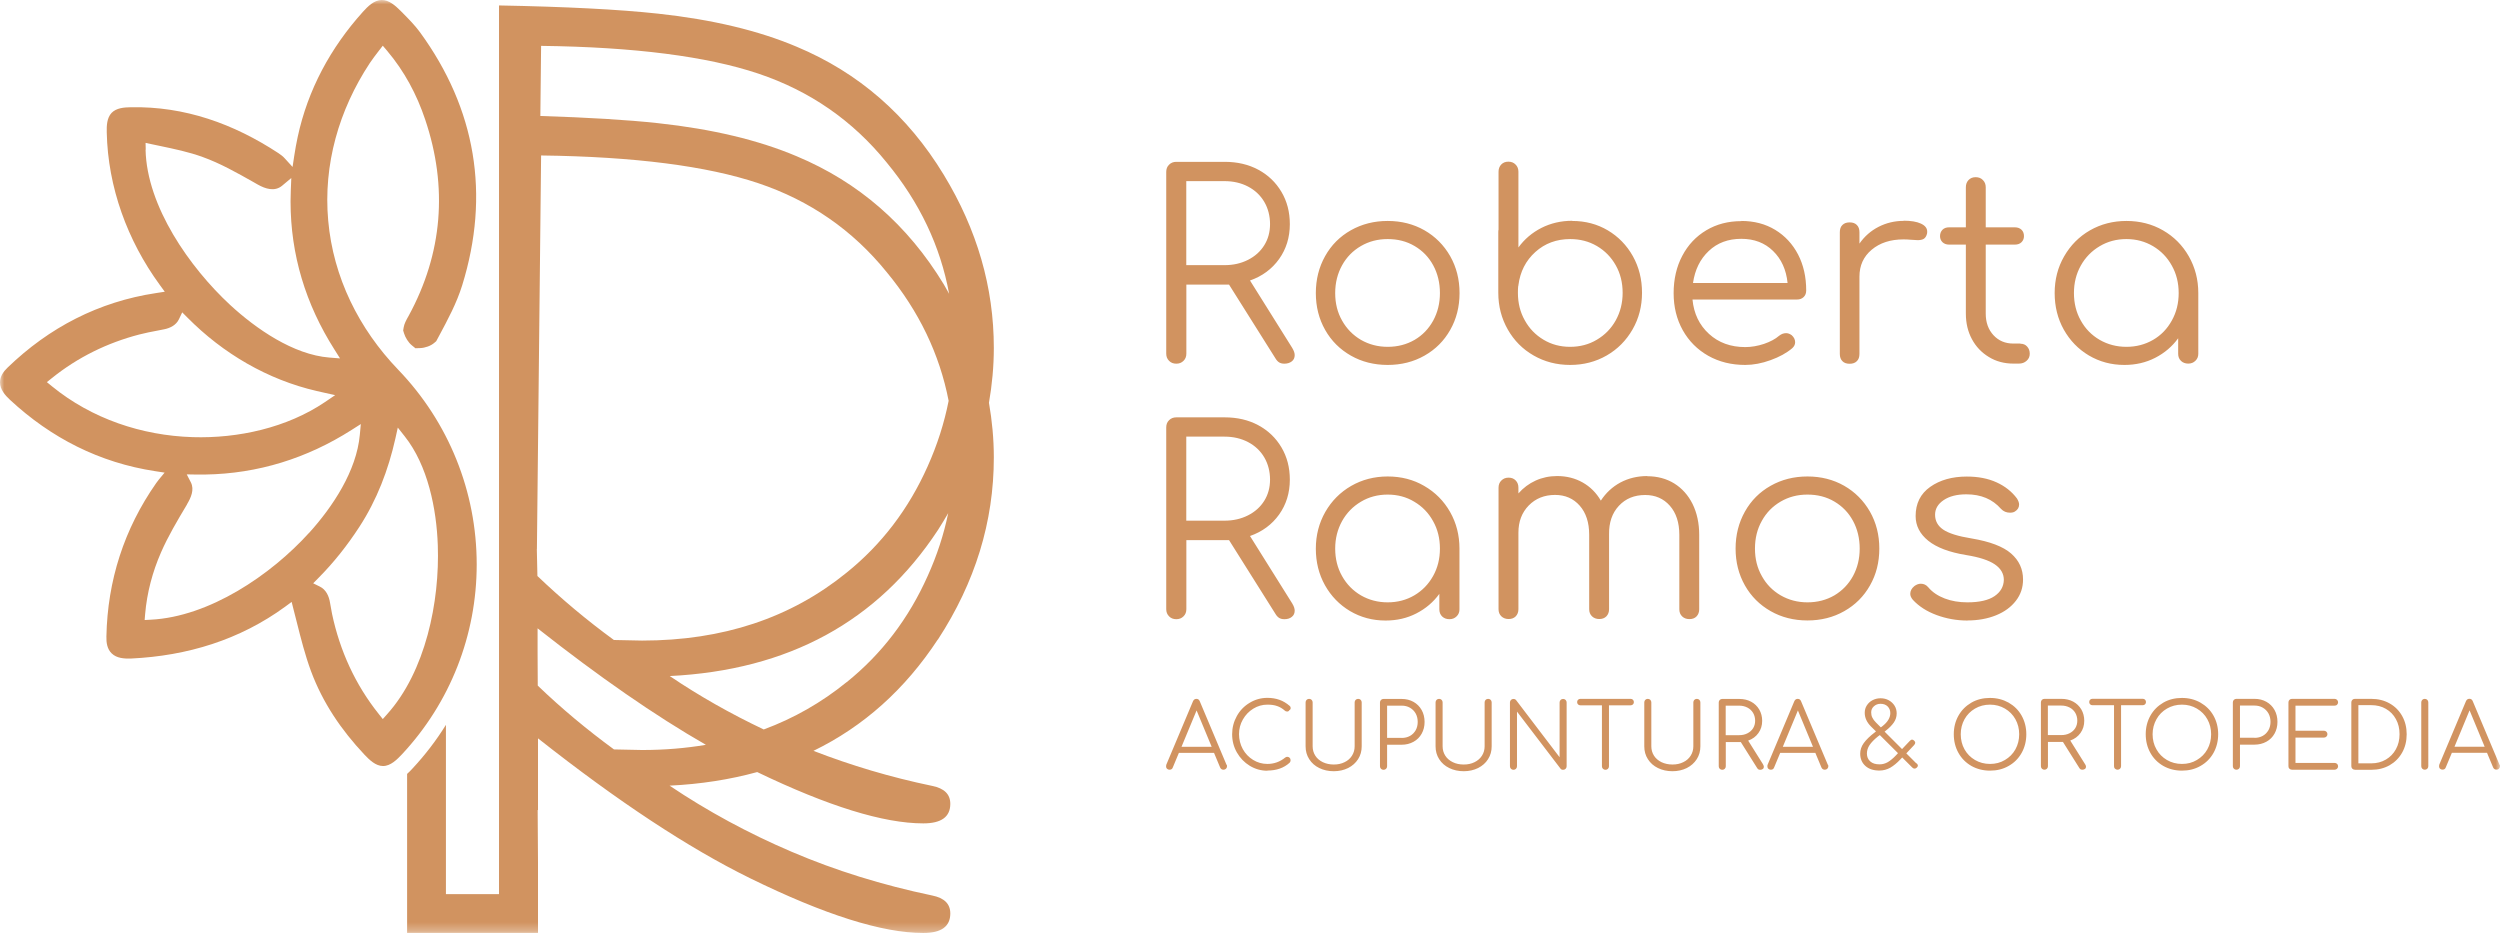 <?xml version="1.0" encoding="UTF-8"?>
<svg xmlns="http://www.w3.org/2000/svg" width="286" height="107" viewBox="0 0 286 107" fill="none">
  <mask id="mask0_66_365" style="mask-type:luminance" maskUnits="userSpaceOnUse" x="0" y="0" width="286" height="107">
    <path d="M286 0H0V106.725H286V0Z" fill="white"></path>
  </mask>
  <g mask="url(#mask0_66_365)">
    <path fill-rule="evenodd" clip-rule="evenodd" d="M45.556 42.296C41.057 37.614 38.122 31.724 37.546 25.23C36.971 18.831 38.774 12.576 42.295 7.233C42.621 6.743 42.976 6.283 43.331 5.822L43.791 5.228L44.28 5.803C46.257 8.144 47.676 10.792 48.645 13.689C51.245 21.402 50.641 28.99 46.746 36.137L46.669 36.271C46.468 36.636 46.247 37.039 46.18 37.451L46.122 37.806L46.228 38.152C46.372 38.622 46.717 39.178 47.091 39.485L47.523 39.84L48.079 39.821C48.616 39.802 49.298 39.571 49.7 39.207L49.902 39.034L50.228 38.43C51.235 36.55 52.243 34.679 52.876 32.636C56.089 22.265 54.439 12.461 48.05 3.693C47.465 2.897 46.784 2.206 46.093 1.506L45.825 1.237C45.249 0.671 44.511 -0.02 43.647 -0.001C42.774 0.019 42.055 0.757 41.508 1.362C37.815 5.468 35.215 10.264 34.054 15.675C33.901 16.394 33.767 17.114 33.661 17.833L33.469 19.099L32.606 18.15C32.385 17.9 32.126 17.699 31.848 17.517C26.726 14.159 21.133 12.144 14.955 12.269C14.207 12.279 13.315 12.346 12.768 12.912C12.221 13.488 12.193 14.399 12.212 15.147C12.346 21.421 14.572 27.503 18.255 32.559L18.85 33.374L17.852 33.528C11.3 34.516 5.621 37.461 0.873 42.047C0.393 42.507 0 43.054 0 43.745C0 44.55 0.585 45.222 1.142 45.74C5.852 50.114 11.396 52.935 17.766 53.904L18.831 54.067L18.14 54.902C18.044 55.016 17.948 55.141 17.862 55.275C14.197 60.513 12.298 66.423 12.173 72.812C12.154 73.503 12.25 74.242 12.778 74.75C13.353 75.316 14.245 75.364 15.013 75.335C21.421 75.028 27.426 73.205 32.635 69.397L33.364 68.859L33.584 69.733C33.709 70.193 33.824 70.663 33.939 71.123C34.419 73.033 34.899 74.942 35.58 76.784C36.923 80.4 39.052 83.527 41.69 86.329C42.247 86.914 42.966 87.633 43.82 87.633C44.693 87.633 45.422 86.885 45.988 86.29C51.504 80.381 54.535 72.649 54.535 64.572C54.535 56.244 51.331 48.301 45.556 42.296ZM16.672 17.123L16.653 16.346L17.411 16.509C17.699 16.576 17.996 16.634 18.284 16.692C19.924 17.037 21.593 17.382 23.176 17.958C25.2 18.687 27.1 19.761 28.97 20.817L29.508 21.124C30.352 21.594 31.416 21.958 32.27 21.248L33.325 20.366L33.268 21.747C33.249 22.179 33.239 22.611 33.239 23.042C33.239 29.153 34.975 34.813 38.247 39.965L38.899 41.001L37.681 40.905C33.556 40.579 29.287 37.614 26.323 34.88C21.709 30.602 16.797 23.618 16.653 17.123H16.672ZM5.948 44.195L5.362 43.716L5.948 43.246C8.893 40.876 12.279 39.217 15.934 38.267C16.634 38.084 17.334 37.95 18.044 37.816C18.284 37.768 18.533 37.72 18.773 37.672C19.464 37.538 20.154 37.192 20.471 36.521L20.845 35.734L21.459 36.348C25.507 40.435 30.611 43.438 36.242 44.733C36.481 44.79 36.721 44.838 36.961 44.896L38.343 45.203L37.172 45.999C32.827 48.935 27.234 50.172 22.035 50.009C16.212 49.827 10.485 47.898 5.948 44.195ZM35.359 60.955C30.985 65.79 23.934 70.557 17.248 70.893L16.548 70.932L16.605 70.231C16.816 67.804 17.44 65.435 18.418 63.2C19.234 61.329 20.289 59.564 21.334 57.808L21.392 57.712V57.693C21.833 56.954 22.265 56.024 21.833 55.179L21.363 54.268L22.38 54.287C22.745 54.287 23.109 54.287 23.474 54.287C29.517 54.191 35.139 52.426 40.223 49.184L41.278 48.512L41.163 49.75C40.789 53.865 38.074 57.962 35.369 60.955H35.359ZM44.271 81.724L43.791 82.261L43.34 81.695C40.645 78.328 38.88 74.443 37.987 70.231C37.901 69.809 37.824 69.387 37.757 68.965C37.642 68.217 37.306 67.449 36.587 67.104L35.829 66.73L36.424 66.125C38.189 64.351 39.743 62.375 41.105 60.283C43.12 57.184 44.424 53.77 45.23 50.172L45.508 48.915L46.304 49.923C48.942 53.251 49.94 58.211 50.084 62.375C50.314 68.821 48.693 76.822 44.261 81.734L44.271 81.724Z" fill="#D19360"></path>
    <path fill-rule="evenodd" clip-rule="evenodd" d="M107.295 73.167C111.555 66.634 113.694 59.698 113.694 52.331C113.694 50.21 113.493 48.129 113.137 46.076C113.493 44.023 113.694 41.931 113.694 39.802C113.694 32.875 111.785 26.266 107.958 19.982C103.832 13.19 98.221 8.307 91.132 5.343C86.786 3.501 81.491 2.235 75.294 1.563C70.795 1.074 64.723 0.767 57.087 0.623V102.292H51.014V82.923C49.921 84.689 48.636 86.367 47.168 87.941C46.986 88.142 46.784 88.344 46.573 88.535V106.724H61.547V98.666L61.509 92.67H61.547V84.468C70.651 91.653 78.738 96.996 85.808 100.469C94.297 104.633 100.907 106.734 105.626 106.734C107.679 106.734 108.715 105.995 108.715 104.499C108.715 103.395 108.024 102.724 106.643 102.445C100.916 101.246 95.573 99.587 90.575 97.448C85.606 95.328 80.935 92.794 76.599 89.878C80.177 89.706 83.515 89.178 86.623 88.324C94.719 92.219 101.06 94.195 105.626 94.195C107.679 94.195 108.715 93.457 108.715 91.96C108.715 90.857 108.024 90.186 106.643 89.907C101.847 88.909 97.338 87.557 93.06 85.897C98.796 83.106 103.535 78.865 107.286 73.157L107.295 73.167ZM61.423 62.806L61.902 17.785C72.579 17.92 80.867 18.985 86.757 20.961C92.647 22.937 97.549 26.323 101.444 31.139C105.137 35.609 107.488 40.521 108.524 45.855C108.024 48.388 107.228 50.892 106.116 53.367C103.948 58.221 100.868 62.279 96.839 65.521C90.46 70.702 82.68 73.282 73.452 73.282L70.229 73.215C67.14 70.96 64.224 68.514 61.48 65.895L61.413 62.825L61.423 62.806ZM61.902 5.247C72.579 5.381 80.867 6.446 86.757 8.422C92.647 10.399 97.549 13.785 101.444 18.601C105.204 23.157 107.583 28.165 108.581 33.614C108.37 33.25 108.178 32.875 107.958 32.511C103.832 25.719 98.221 20.836 91.132 17.872C86.786 16.03 81.491 14.763 75.294 14.092C71.764 13.708 67.265 13.44 61.816 13.267L61.902 5.237V5.247ZM73.462 85.801L70.239 85.734C67.159 83.48 64.243 81.053 61.519 78.434L61.5 74.644V71.882C68.531 77.426 74.939 81.868 80.752 85.207C78.431 85.6 76.013 85.801 73.472 85.801H73.462ZM96.849 78.04C93.981 80.371 90.815 82.175 87.371 83.451C83.592 81.657 79.994 79.623 76.618 77.34C90.201 76.668 100.418 71.105 107.305 60.629C107.718 59.986 108.101 59.343 108.475 58.7C107.977 61.127 107.199 63.526 106.125 65.895C103.957 70.749 100.878 74.808 96.849 78.05V78.04Z" fill="#D19360"></path>
    <path d="M243.264 39.677C244.386 39.677 245.403 39.408 246.314 38.881C247.226 38.353 247.936 37.614 248.454 36.674C248.981 35.734 249.241 34.688 249.241 33.528C249.241 32.367 248.981 31.312 248.454 30.381C247.936 29.441 247.216 28.702 246.314 28.165C245.403 27.628 244.396 27.35 243.264 27.35C242.132 27.35 241.125 27.618 240.204 28.165C239.283 28.712 238.564 29.451 238.045 30.381C237.518 31.321 237.259 32.367 237.259 33.528C237.259 34.688 237.518 35.744 238.045 36.674C238.564 37.614 239.283 38.343 240.204 38.881C241.125 39.408 242.142 39.677 243.264 39.677ZM243.264 25.277C244.799 25.277 246.2 25.633 247.447 26.352C248.694 27.071 249.681 28.059 250.401 29.326C251.12 30.592 251.485 31.983 251.485 33.528V40.473C251.485 40.79 251.38 41.058 251.159 41.269C250.938 41.49 250.67 41.596 250.334 41.596C249.998 41.596 249.72 41.49 249.509 41.289C249.288 41.078 249.183 40.809 249.183 40.473V38.698C248.492 39.648 247.619 40.387 246.554 40.934C245.49 41.48 244.319 41.749 243.034 41.749C241.538 41.749 240.185 41.385 238.967 40.665C237.758 39.946 236.799 38.957 236.098 37.71C235.398 36.454 235.053 35.063 235.053 33.528C235.053 31.993 235.407 30.592 236.137 29.326C236.866 28.059 237.844 27.071 239.091 26.352C240.348 25.633 241.739 25.277 243.274 25.277H243.264ZM231.139 39.322C231.455 39.322 231.714 39.428 231.906 39.648C232.107 39.869 232.204 40.137 232.204 40.473C232.204 40.79 232.088 41.058 231.849 41.269C231.609 41.49 231.321 41.596 230.957 41.596H230.333C229.287 41.596 228.347 41.346 227.522 40.838C226.697 40.339 226.045 39.658 225.585 38.794C225.124 37.941 224.894 36.962 224.894 35.878V27.983H222.975C222.659 27.983 222.409 27.887 222.218 27.705C222.026 27.513 221.939 27.282 221.939 27.014C221.939 26.716 222.035 26.477 222.218 26.285C222.409 26.093 222.659 26.007 222.975 26.007H224.894V21.421C224.894 21.085 225 20.807 225.201 20.596C225.412 20.375 225.68 20.27 226.016 20.27C226.352 20.27 226.63 20.375 226.841 20.596C227.062 20.817 227.168 21.085 227.168 21.421V26.007H230.505C230.822 26.007 231.071 26.102 231.264 26.285C231.455 26.477 231.542 26.716 231.542 27.014C231.542 27.292 231.446 27.522 231.264 27.705C231.071 27.896 230.822 27.983 230.505 27.983H227.168V35.878C227.168 36.885 227.465 37.71 228.05 38.343C228.645 38.986 229.403 39.303 230.323 39.303H231.12L231.139 39.322ZM217.776 25.249C218.601 25.249 219.263 25.354 219.742 25.575C220.222 25.796 220.471 26.093 220.471 26.496C220.471 26.611 220.462 26.707 220.443 26.764C220.366 27.043 220.241 27.225 220.068 27.331C219.905 27.426 219.666 27.474 219.378 27.474C219.196 27.474 218.899 27.455 218.457 27.417C218.303 27.398 218.064 27.388 217.747 27.388C216.27 27.388 215.061 27.781 214.121 28.568C213.181 29.355 212.721 30.381 212.721 31.647V40.492C212.721 40.847 212.625 41.126 212.423 41.317C212.222 41.519 211.953 41.615 211.598 41.615C211.243 41.615 210.965 41.519 210.773 41.317C210.572 41.116 210.476 40.847 210.476 40.492V26.563C210.476 26.208 210.572 25.93 210.773 25.738C210.975 25.537 211.243 25.441 211.598 25.441C211.953 25.441 212.231 25.537 212.423 25.738C212.625 25.939 212.721 26.208 212.721 26.563V27.868C213.296 27.043 214.025 26.4 214.908 25.949C215.79 25.498 216.75 25.268 217.776 25.268V25.249ZM199.204 27.321C197.708 27.321 196.461 27.781 195.482 28.712C194.494 29.642 193.899 30.861 193.679 32.377H204.499C204.346 30.861 203.79 29.633 202.84 28.712C201.89 27.781 200.682 27.321 199.204 27.321ZM199.204 25.277C200.662 25.277 201.957 25.613 203.08 26.294C204.202 26.976 205.075 27.916 205.699 29.115C206.322 30.314 206.629 31.686 206.629 33.23C206.629 33.547 206.533 33.796 206.332 33.988C206.13 34.18 205.881 34.266 205.564 34.266H193.621C193.775 35.888 194.408 37.192 195.511 38.2C196.614 39.207 197.996 39.706 199.655 39.706C200.365 39.706 201.075 39.581 201.804 39.341C202.524 39.092 203.099 38.785 203.531 38.411C203.79 38.209 204.049 38.113 204.327 38.113C204.548 38.113 204.758 38.19 204.979 38.353C205.238 38.593 205.363 38.852 205.363 39.149C205.363 39.408 205.258 39.629 205.037 39.831C204.385 40.387 203.559 40.838 202.552 41.202C201.545 41.567 200.576 41.749 199.655 41.749C198.082 41.749 196.672 41.404 195.425 40.703C194.187 40.003 193.209 39.025 192.509 37.778C191.808 36.521 191.463 35.111 191.463 33.537C191.463 31.964 191.789 30.515 192.451 29.268C193.113 28.012 194.024 27.043 195.204 26.342C196.375 25.642 197.708 25.297 199.214 25.297L199.204 25.277ZM179.625 39.677C180.748 39.677 181.774 39.408 182.685 38.861C183.607 38.315 184.326 37.576 184.844 36.645C185.362 35.705 185.63 34.66 185.63 33.499C185.63 32.338 185.372 31.283 184.844 30.352C184.316 29.412 183.597 28.683 182.685 28.146C181.765 27.609 180.748 27.35 179.625 27.35C178.072 27.35 176.738 27.839 175.644 28.827C174.551 29.815 173.908 31.072 173.707 32.616C173.707 32.674 173.697 32.722 173.678 32.76C173.659 32.914 173.649 33.163 173.649 33.499C173.649 34.66 173.908 35.715 174.436 36.645C174.954 37.586 175.673 38.324 176.575 38.861C177.486 39.408 178.493 39.677 179.625 39.677ZM179.865 25.277C181.362 25.277 182.714 25.633 183.933 26.352C185.141 27.071 186.101 28.059 186.801 29.307C187.501 30.563 187.847 31.954 187.847 33.489C187.847 35.024 187.491 36.425 186.762 37.691C186.033 38.957 185.055 39.946 183.808 40.665C182.561 41.385 181.16 41.749 179.625 41.749C178.09 41.749 176.69 41.385 175.443 40.665C174.186 39.946 173.208 38.957 172.488 37.691C171.769 36.425 171.405 35.034 171.405 33.489V26.544C171.405 26.429 171.414 26.333 171.433 26.275V19.646C171.433 19.311 171.539 19.032 171.74 18.821C171.951 18.601 172.22 18.495 172.555 18.495C172.891 18.495 173.17 18.601 173.38 18.821C173.601 19.042 173.707 19.311 173.707 19.646V28.309C174.397 27.359 175.27 26.62 176.335 26.074C177.4 25.537 178.57 25.258 179.856 25.258L179.865 25.277ZM158.751 39.677C159.893 39.677 160.919 39.408 161.831 38.881C162.733 38.353 163.442 37.614 163.96 36.674C164.469 35.734 164.728 34.688 164.728 33.528C164.728 32.367 164.469 31.283 163.96 30.352C163.452 29.412 162.742 28.683 161.831 28.146C160.919 27.609 159.903 27.35 158.751 27.35C157.601 27.35 156.602 27.618 155.691 28.146C154.77 28.683 154.051 29.412 153.533 30.352C153.015 31.293 152.746 32.348 152.746 33.528C152.746 34.708 153.005 35.744 153.533 36.674C154.061 37.614 154.78 38.343 155.691 38.881C156.612 39.408 157.629 39.677 158.751 39.677ZM158.751 41.749C157.198 41.749 155.787 41.394 154.54 40.684C153.293 39.974 152.305 38.996 151.595 37.739C150.885 36.482 150.531 35.082 150.531 33.528C150.531 31.974 150.885 30.563 151.595 29.297C152.305 28.031 153.284 27.052 154.54 26.342C155.797 25.633 157.198 25.277 158.751 25.277C160.305 25.277 161.706 25.633 162.953 26.342C164.191 27.052 165.178 28.04 165.898 29.297C166.617 30.563 166.972 31.974 166.972 33.528C166.972 35.082 166.617 36.492 165.907 37.739C165.198 38.996 164.219 39.974 162.963 40.684C161.716 41.394 160.305 41.749 158.751 41.749ZM140.093 30.333C141.082 30.333 141.974 30.132 142.77 29.729C143.566 29.326 144.19 28.769 144.631 28.059C145.072 27.35 145.293 26.544 145.293 25.633C145.293 24.721 145.072 23.838 144.631 23.09C144.19 22.342 143.566 21.757 142.779 21.344C141.993 20.932 141.091 20.721 140.084 20.721H135.71V30.333H140.084H140.093ZM147.844 39.831C148.027 40.128 148.113 40.396 148.113 40.627C148.113 40.924 148.007 41.164 147.787 41.337C147.566 41.509 147.288 41.605 146.933 41.605C146.693 41.605 146.501 41.557 146.338 41.461C146.185 41.365 146.041 41.212 145.926 41.02L140.602 32.559H135.719V40.454C135.719 40.79 135.614 41.068 135.393 41.279C135.172 41.5 134.904 41.605 134.568 41.605C134.232 41.605 133.954 41.5 133.743 41.279C133.522 41.058 133.417 40.79 133.417 40.454V19.666C133.417 19.33 133.522 19.052 133.743 18.84C133.963 18.62 134.232 18.514 134.568 18.514H140.103C141.542 18.514 142.827 18.812 143.95 19.416C145.072 20.02 145.955 20.865 146.597 21.949C147.24 23.033 147.557 24.261 147.557 25.642C147.557 27.158 147.144 28.491 146.329 29.633C145.513 30.774 144.4 31.599 143 32.089L147.854 39.84L147.844 39.831Z" fill="#D19360"></path>
    <path d="M225.076 70.989C223.858 70.989 222.678 70.779 221.556 70.366C220.433 69.954 219.522 69.368 218.831 68.62C218.63 68.38 218.534 68.159 218.534 67.939C218.534 67.603 218.687 67.306 219.004 67.047C219.244 66.874 219.484 66.778 219.742 66.778C220.078 66.778 220.366 66.912 220.597 67.19C221.066 67.747 221.699 68.169 222.476 68.466C223.254 68.764 224.117 68.908 225.067 68.908C226.448 68.908 227.484 68.668 228.174 68.198C228.865 67.728 229.22 67.104 229.239 66.337C229.239 65.627 228.894 65.032 228.203 64.562C227.513 64.092 226.419 63.737 224.923 63.497C222.995 63.181 221.546 62.634 220.587 61.857C219.628 61.08 219.148 60.14 219.148 59.036C219.148 57.597 219.704 56.484 220.817 55.698C221.93 54.911 223.33 54.518 225 54.518C226.304 54.518 227.436 54.739 228.405 55.18C229.374 55.621 230.151 56.235 230.745 57.031C230.899 57.29 230.985 57.511 230.985 57.713C230.985 58.048 230.832 58.317 230.515 58.509C230.381 58.605 230.189 58.652 229.949 58.652C229.537 58.652 229.192 58.509 228.913 58.212C227.944 57.108 226.63 56.551 224.951 56.551C223.867 56.551 223.004 56.773 222.352 57.214C221.699 57.655 221.373 58.212 221.373 58.883C221.373 59.593 221.68 60.159 222.294 60.581C222.908 61.003 223.992 61.349 225.546 61.598C227.657 61.953 229.163 62.528 230.074 63.324C230.985 64.121 231.436 65.109 231.436 66.298C231.436 67.21 231.168 68.016 230.621 68.725C230.074 69.435 229.326 69.992 228.357 70.385C227.388 70.779 226.295 70.98 225.076 70.98M206.773 68.908C207.915 68.908 208.941 68.639 209.852 68.112C210.754 67.574 211.464 66.845 211.982 65.905C212.491 64.965 212.749 63.919 212.749 62.758C212.749 61.598 212.491 60.514 211.982 59.583C211.473 58.643 210.763 57.914 209.852 57.377C208.941 56.84 207.924 56.581 206.773 56.581C205.622 56.581 204.624 56.849 203.713 57.377C202.792 57.914 202.073 58.643 201.555 59.583C201.027 60.523 200.768 61.579 200.768 62.758C200.768 63.938 201.027 64.975 201.555 65.905C202.073 66.845 202.792 67.574 203.713 68.112C204.634 68.639 205.651 68.908 206.773 68.908ZM206.773 70.98C205.219 70.98 203.809 70.625 202.562 69.915C201.315 69.205 200.327 68.227 199.617 66.97C198.907 65.713 198.552 64.313 198.552 62.758C198.552 61.205 198.907 59.794 199.617 58.528C200.327 57.262 201.305 56.283 202.562 55.573C203.819 54.863 205.219 54.508 206.773 54.508C208.327 54.508 209.727 54.863 210.975 55.573C212.212 56.283 213.2 57.271 213.92 58.528C214.639 59.794 214.994 61.195 214.994 62.758C214.994 64.322 214.639 65.723 213.929 66.97C213.22 68.227 212.241 69.205 210.984 69.915C209.737 70.625 208.327 70.98 206.773 70.98ZM188.441 54.48C189.602 54.48 190.638 54.758 191.53 55.305C192.422 55.861 193.122 56.638 193.631 57.655C194.13 58.672 194.389 59.852 194.389 61.185V69.704C194.389 70.04 194.283 70.308 194.082 70.52C193.88 70.73 193.602 70.826 193.266 70.826C192.931 70.826 192.652 70.721 192.441 70.52C192.221 70.308 192.115 70.04 192.115 69.704V61.185C192.115 59.784 191.751 58.672 191.031 57.856C190.312 57.041 189.372 56.628 188.211 56.628C186.964 56.628 185.966 57.041 185.199 57.866C184.431 58.691 184.057 59.775 184.077 61.118V69.694C184.077 70.03 183.971 70.299 183.77 70.51C183.558 70.721 183.29 70.817 182.954 70.817C182.618 70.817 182.34 70.711 182.129 70.51C181.909 70.299 181.803 70.03 181.803 69.694V61.176C181.803 59.775 181.439 58.662 180.719 57.847C180 57.031 179.059 56.619 177.899 56.619C176.68 56.619 175.673 57.022 174.886 57.828C174.1 58.633 173.707 59.67 173.707 60.936V69.694C173.707 70.03 173.601 70.299 173.4 70.51C173.189 70.721 172.92 70.817 172.584 70.817C172.248 70.817 171.971 70.711 171.759 70.51C171.539 70.299 171.433 70.03 171.433 69.694V55.794C171.433 55.458 171.539 55.18 171.759 54.969C171.98 54.748 172.248 54.643 172.584 54.643C172.92 54.643 173.189 54.748 173.4 54.969C173.61 55.189 173.707 55.458 173.707 55.794V56.446C174.263 55.813 174.915 55.324 175.673 54.979C176.431 54.633 177.256 54.46 178.139 54.46C179.222 54.46 180.201 54.71 181.064 55.199C181.928 55.688 182.618 56.379 183.136 57.271C183.712 56.389 184.45 55.698 185.372 55.199C186.292 54.71 187.319 54.46 188.46 54.46L188.441 54.48ZM158.751 68.908C159.874 68.908 160.891 68.639 161.792 68.112C162.704 67.574 163.413 66.845 163.941 65.905C164.469 64.965 164.728 63.919 164.728 62.758C164.728 61.598 164.469 60.543 163.941 59.612C163.423 58.672 162.704 57.933 161.792 57.396C160.891 56.849 159.874 56.581 158.751 56.581C157.629 56.581 156.602 56.849 155.691 57.396C154.77 57.943 154.051 58.682 153.533 59.612C153.015 60.552 152.746 61.598 152.746 62.758C152.746 63.919 153.005 64.975 153.533 65.905C154.061 66.845 154.78 67.574 155.691 68.112C156.612 68.639 157.629 68.908 158.751 68.908ZM158.751 54.508C160.286 54.508 161.687 54.863 162.934 55.592C164.181 56.312 165.169 57.3 165.889 58.566C166.608 59.833 166.963 61.224 166.963 62.768V69.714C166.963 70.03 166.857 70.299 166.637 70.51C166.416 70.73 166.147 70.836 165.812 70.836C165.476 70.836 165.198 70.73 164.987 70.529C164.776 70.327 164.661 70.049 164.661 69.714V67.939C163.97 68.888 163.097 69.627 162.032 70.174C160.968 70.721 159.797 70.989 158.512 70.989C157.015 70.989 155.663 70.625 154.444 69.906C153.235 69.186 152.276 68.198 151.576 66.951C150.876 65.694 150.531 64.303 150.531 62.768C150.531 61.233 150.895 59.833 151.614 58.566C152.334 57.31 153.322 56.312 154.569 55.592C155.816 54.873 157.217 54.508 158.751 54.508ZM140.093 59.564C141.082 59.564 141.974 59.362 142.77 58.959C143.566 58.557 144.19 58 144.631 57.29C145.072 56.581 145.293 55.775 145.293 54.863C145.293 53.952 145.072 53.069 144.631 52.321C144.19 51.573 143.566 50.987 142.779 50.575C141.993 50.163 141.091 49.951 140.084 49.951H135.71V59.564H140.084H140.093ZM147.844 69.061C148.027 69.359 148.113 69.627 148.113 69.857C148.113 70.155 148.007 70.395 147.787 70.567C147.566 70.75 147.288 70.836 146.933 70.836C146.693 70.836 146.501 70.788 146.338 70.692C146.185 70.596 146.041 70.443 145.926 70.251L140.602 61.789H135.719V69.685C135.719 70.021 135.614 70.299 135.393 70.51C135.172 70.73 134.904 70.836 134.568 70.836C134.232 70.836 133.954 70.73 133.743 70.51C133.522 70.289 133.417 70.021 133.417 69.685V48.896C133.417 48.561 133.522 48.282 133.743 48.071C133.963 47.851 134.232 47.745 134.568 47.745H140.103C141.542 47.745 142.827 48.042 143.95 48.647C145.072 49.251 145.955 50.096 146.597 51.179C147.24 52.264 147.557 53.491 147.557 54.873C147.557 56.389 147.144 57.722 146.329 58.864C145.513 60.005 144.4 60.83 143 61.319L147.854 69.071L147.844 69.061Z" fill="#D19360"></path>
    <path d="M280.792 85.427H284.245L282.518 81.263L280.792 85.427ZM285.962 87.48C285.991 87.528 286 87.585 286 87.643C286 87.758 285.962 87.844 285.885 87.931C285.808 88.017 285.712 88.046 285.598 88.046C285.415 88.046 285.291 87.96 285.214 87.796L284.513 86.118H280.494L279.794 87.796C279.736 87.96 279.611 88.046 279.42 88.046C279.304 88.046 279.209 88.007 279.132 87.931C279.055 87.854 279.027 87.758 279.027 87.643C279.027 87.576 279.036 87.518 279.055 87.47L282.105 80.218C282.182 80.035 282.317 79.94 282.499 79.94C282.681 79.94 282.816 80.035 282.883 80.218L285.943 87.48H285.962ZM277.395 88.056C277.28 88.056 277.185 88.017 277.108 87.94C277.031 87.863 276.993 87.767 276.993 87.653V80.352C276.993 80.237 277.031 80.141 277.108 80.064C277.185 79.988 277.28 79.949 277.395 79.949C277.511 79.949 277.607 79.988 277.683 80.064C277.76 80.141 277.798 80.237 277.798 80.352V87.653C277.798 87.767 277.76 87.854 277.683 87.94C277.607 88.017 277.511 88.056 277.395 88.056ZM271.266 87.327C271.899 87.327 272.455 87.183 272.945 86.894C273.434 86.607 273.818 86.214 274.095 85.705C274.374 85.197 274.508 84.63 274.508 83.988C274.508 83.345 274.374 82.779 274.095 82.271C273.818 81.762 273.434 81.369 272.945 81.091C272.455 80.803 271.889 80.669 271.266 80.669H269.798V87.327H271.266ZM269.395 88.056C269.28 88.056 269.184 88.017 269.107 87.94C269.03 87.863 268.992 87.767 268.992 87.653V80.352C268.992 80.237 269.03 80.141 269.107 80.064C269.184 79.988 269.28 79.949 269.395 79.949H271.266C272.052 79.949 272.753 80.122 273.366 80.467C273.981 80.813 274.46 81.292 274.805 81.906C275.151 82.52 275.324 83.221 275.324 83.997C275.324 84.775 275.151 85.485 274.805 86.098C274.46 86.712 273.981 87.192 273.366 87.547C272.753 87.893 272.052 88.065 271.266 88.065H269.395V88.056ZM262.2 88.056C262.085 88.056 261.999 88.017 261.913 87.94C261.826 87.863 261.798 87.767 261.798 87.653V80.352C261.798 80.237 261.836 80.141 261.913 80.064C261.989 79.988 262.085 79.949 262.2 79.949H267.074C267.189 79.949 267.285 79.988 267.361 80.064C267.438 80.141 267.477 80.237 267.477 80.343C267.477 80.448 267.438 80.544 267.361 80.621C267.285 80.697 267.189 80.726 267.074 80.726H262.603V83.594H265.856C265.97 83.594 266.066 83.633 266.143 83.71C266.22 83.787 266.258 83.882 266.258 83.988C266.258 84.093 266.22 84.19 266.143 84.266C266.066 84.343 265.97 84.381 265.856 84.381H262.603V87.278H267.074C267.189 87.278 267.285 87.317 267.361 87.384C267.438 87.461 267.477 87.547 267.477 87.662C267.477 87.777 267.438 87.863 267.361 87.94C267.285 88.017 267.189 88.056 267.074 88.056H262.2ZM257.922 84.41C258.277 84.41 258.594 84.333 258.862 84.18C259.14 84.026 259.352 83.806 259.515 83.527C259.668 83.249 259.745 82.933 259.745 82.578C259.745 82.223 259.668 81.897 259.515 81.619C259.361 81.34 259.14 81.12 258.862 80.957C258.584 80.793 258.267 80.717 257.922 80.717H256.253V84.4H257.922V84.41ZM255.841 88.056C255.725 88.056 255.629 88.017 255.553 87.94C255.476 87.863 255.438 87.767 255.438 87.653V80.352C255.438 80.237 255.476 80.141 255.553 80.064C255.629 79.988 255.725 79.949 255.841 79.949H257.922C258.43 79.949 258.882 80.064 259.275 80.285C259.668 80.506 259.985 80.822 260.205 81.216C260.426 81.609 260.541 82.069 260.541 82.578C260.541 83.086 260.426 83.537 260.205 83.93C259.985 84.324 259.678 84.63 259.275 84.852C258.872 85.072 258.421 85.187 257.922 85.187H256.253V87.653C256.253 87.767 256.215 87.863 256.138 87.94C256.061 88.017 255.965 88.056 255.85 88.056H255.841ZM249.615 87.394C250.248 87.394 250.814 87.25 251.322 86.943C251.831 86.645 252.234 86.242 252.521 85.725C252.809 85.206 252.953 84.63 252.953 83.997C252.953 83.364 252.809 82.798 252.521 82.28C252.234 81.762 251.831 81.359 251.322 81.062C250.814 80.764 250.248 80.611 249.615 80.611C248.981 80.611 248.406 80.764 247.898 81.062C247.389 81.359 246.986 81.762 246.699 82.28C246.411 82.798 246.257 83.374 246.257 83.997C246.257 84.621 246.401 85.216 246.699 85.725C246.986 86.242 247.389 86.645 247.898 86.943C248.406 87.24 248.981 87.394 249.615 87.394ZM249.615 88.161C248.828 88.161 248.118 87.979 247.485 87.624C246.852 87.259 246.363 86.77 246.008 86.137C245.653 85.504 245.471 84.793 245.471 83.997C245.471 83.201 245.653 82.501 246.008 81.868C246.363 81.235 246.862 80.746 247.485 80.381C248.118 80.016 248.828 79.844 249.615 79.844C250.401 79.844 251.102 80.026 251.735 80.381C252.368 80.746 252.867 81.235 253.222 81.868C253.577 82.501 253.759 83.211 253.759 83.997C253.759 84.784 253.577 85.504 253.222 86.137C252.867 86.77 252.368 87.269 251.735 87.624C251.102 87.989 250.392 88.161 249.615 88.161ZM245.125 79.94C245.241 79.94 245.327 79.978 245.394 80.045C245.461 80.112 245.5 80.208 245.5 80.314C245.5 80.419 245.461 80.506 245.394 80.573C245.327 80.64 245.231 80.678 245.125 80.678H242.65V87.653C242.65 87.767 242.612 87.854 242.535 87.94C242.458 88.017 242.363 88.056 242.247 88.056C242.132 88.056 242.046 88.017 241.96 87.94C241.874 87.863 241.844 87.767 241.844 87.653V80.678H239.379C239.264 80.678 239.178 80.64 239.11 80.573C239.043 80.506 239.005 80.419 239.005 80.314C239.005 80.198 239.043 80.112 239.11 80.045C239.178 79.978 239.274 79.94 239.379 79.94H245.125ZM235.82 84.093C236.166 84.093 236.482 84.026 236.76 83.882C237.039 83.739 237.259 83.547 237.413 83.297C237.566 83.048 237.643 82.76 237.643 82.444C237.643 82.127 237.566 81.81 237.413 81.551C237.259 81.292 237.039 81.081 236.76 80.937C236.482 80.793 236.166 80.717 235.811 80.717H234.276V84.093H235.811H235.82ZM238.544 87.432C238.602 87.537 238.641 87.633 238.641 87.71C238.641 87.816 238.602 87.902 238.525 87.96C238.449 88.017 238.353 88.056 238.228 88.056C238.142 88.056 238.074 88.036 238.017 88.007C237.959 87.969 237.911 87.921 237.873 87.854L236.003 84.88H234.285V87.653C234.285 87.767 234.247 87.863 234.171 87.94C234.094 88.017 233.998 88.056 233.882 88.056C233.768 88.056 233.672 88.017 233.595 87.94C233.518 87.863 233.48 87.767 233.48 87.653V80.352C233.48 80.237 233.518 80.141 233.595 80.064C233.672 79.988 233.768 79.949 233.882 79.949H235.82C236.329 79.949 236.779 80.055 237.173 80.266C237.566 80.477 237.873 80.774 238.104 81.158C238.324 81.542 238.439 81.973 238.439 82.453C238.439 82.99 238.295 83.451 238.008 83.854C237.72 84.257 237.326 84.544 236.837 84.717L238.544 87.442V87.432ZM227.657 87.394C228.29 87.394 228.856 87.25 229.364 86.943C229.873 86.645 230.275 86.242 230.564 85.725C230.851 85.206 230.995 84.63 230.995 83.997C230.995 83.364 230.851 82.798 230.564 82.28C230.275 81.762 229.873 81.359 229.364 81.062C228.856 80.764 228.29 80.611 227.657 80.611C227.024 80.611 226.448 80.764 225.94 81.062C225.431 81.359 225.029 81.762 224.74 82.28C224.453 82.798 224.309 83.374 224.309 83.997C224.309 84.621 224.453 85.216 224.74 85.725C225.029 86.242 225.431 86.645 225.94 86.943C226.448 87.24 227.024 87.394 227.657 87.394ZM227.657 88.161C226.87 88.161 226.16 87.979 225.527 87.624C224.894 87.259 224.405 86.77 224.05 86.137C223.695 85.504 223.513 84.793 223.513 83.997C223.513 83.201 223.695 82.501 224.05 81.868C224.405 81.235 224.903 80.746 225.527 80.381C226.16 80.016 226.87 79.844 227.657 79.844C228.443 79.844 229.144 80.026 229.786 80.381C230.42 80.746 230.918 81.235 231.273 81.868C231.628 82.501 231.81 83.211 231.81 83.997C231.81 84.784 231.628 85.504 231.273 86.137C230.918 86.77 230.42 87.269 229.786 87.624C229.153 87.989 228.443 88.161 227.657 88.161ZM217.124 86.156L215.052 84.093L214.841 84.247C214.399 84.602 214.073 84.938 213.872 85.245C213.67 85.552 213.574 85.878 213.574 86.204C213.574 86.578 213.699 86.876 213.958 87.106C214.208 87.336 214.562 87.442 215.023 87.442C215.359 87.442 215.675 87.355 215.973 87.183C216.261 87.01 216.577 86.751 216.913 86.396L217.133 86.156H217.124ZM215.158 83.221L215.359 83.067C215.954 82.597 216.251 82.098 216.251 81.58C216.251 81.283 216.155 81.033 215.954 80.822C215.752 80.621 215.484 80.515 215.138 80.515C214.831 80.515 214.582 80.611 214.371 80.803C214.16 80.995 214.064 81.225 214.064 81.503C214.064 81.714 214.102 81.916 214.198 82.098C214.284 82.28 214.419 82.462 214.601 82.645L215.177 83.221H215.158ZM219.254 87.307C219.359 87.413 219.407 87.509 219.407 87.585C219.407 87.653 219.368 87.729 219.292 87.806C219.205 87.893 219.119 87.931 219.023 87.931C218.937 87.931 218.851 87.893 218.765 87.806L217.613 86.655L217.402 86.876C217.018 87.288 216.625 87.605 216.251 87.825C215.867 88.036 215.455 88.151 215.004 88.151C214.332 88.151 213.795 87.979 213.402 87.624C213.009 87.269 212.807 86.799 212.807 86.223C212.807 85.792 212.941 85.389 213.21 85.014C213.479 84.64 213.901 84.218 214.486 83.777L214.611 83.671L214.045 83.115C213.565 82.635 213.325 82.117 213.325 81.542C213.325 81.235 213.402 80.947 213.565 80.697C213.728 80.448 213.939 80.247 214.217 80.103C214.496 79.959 214.793 79.882 215.138 79.882C215.484 79.882 215.8 79.959 216.078 80.112C216.357 80.266 216.577 80.477 216.74 80.736C216.903 80.995 216.98 81.292 216.98 81.619C216.98 82.002 216.865 82.348 216.654 82.655C216.443 82.961 216.126 83.288 215.704 83.614L215.598 83.7L217.594 85.695L218.476 84.765C218.572 84.66 218.659 84.612 218.745 84.612C218.812 84.612 218.889 84.65 218.965 84.717C219.052 84.793 219.1 84.88 219.1 84.976C219.1 85.053 219.062 85.139 218.975 85.235L218.083 86.185L219.244 87.346L219.254 87.307ZM203.953 85.436H207.406L205.68 81.273L203.953 85.436ZM209.124 87.49C209.152 87.537 209.162 87.595 209.162 87.653C209.162 87.767 209.124 87.854 209.047 87.94C208.97 88.017 208.874 88.056 208.759 88.056C208.577 88.056 208.452 87.969 208.375 87.806L207.675 86.127H203.656L202.956 87.806C202.898 87.969 202.773 88.056 202.581 88.056C202.466 88.056 202.37 88.017 202.293 87.94C202.217 87.863 202.188 87.767 202.188 87.653C202.188 87.585 202.197 87.528 202.217 87.48L205.267 80.227C205.344 80.045 205.478 79.949 205.66 79.949C205.843 79.949 205.977 80.045 206.044 80.227L209.104 87.49H209.124ZM198.965 84.103C199.31 84.103 199.626 84.036 199.905 83.892C200.183 83.748 200.404 83.556 200.557 83.307C200.711 83.058 200.788 82.769 200.788 82.453C200.788 82.136 200.711 81.82 200.557 81.561C200.404 81.302 200.183 81.091 199.905 80.947C199.626 80.803 199.31 80.726 198.955 80.726H197.42V84.103H198.955H198.965ZM201.689 87.442C201.747 87.547 201.785 87.643 201.785 87.72C201.785 87.825 201.747 87.912 201.67 87.969C201.593 88.027 201.497 88.065 201.372 88.065C201.286 88.065 201.219 88.046 201.161 88.017C201.104 87.979 201.056 87.931 201.018 87.863L199.147 84.89H197.43V87.662C197.43 87.777 197.391 87.873 197.315 87.95C197.238 88.027 197.142 88.065 197.027 88.065C196.912 88.065 196.816 88.027 196.739 87.95C196.662 87.873 196.624 87.777 196.624 87.662V80.362C196.624 80.247 196.662 80.151 196.739 80.074C196.816 79.997 196.912 79.959 197.027 79.959H198.974C199.483 79.959 199.933 80.064 200.327 80.275C200.72 80.487 201.027 80.784 201.257 81.167C201.478 81.551 201.593 81.983 201.593 82.462C201.593 83 201.449 83.46 201.161 83.863C200.874 84.266 200.48 84.554 199.991 84.726L201.699 87.451L201.689 87.442ZM191.338 88.228C190.715 88.228 190.158 88.103 189.669 87.863C189.18 87.624 188.796 87.288 188.518 86.847C188.24 86.415 188.106 85.926 188.106 85.379V80.352C188.106 80.237 188.144 80.141 188.221 80.064C188.297 79.988 188.393 79.949 188.509 79.949C188.624 79.949 188.719 79.988 188.796 80.064C188.873 80.141 188.912 80.237 188.912 80.352V85.379C188.912 85.782 189.017 86.137 189.218 86.454C189.42 86.77 189.708 87.01 190.072 87.192C190.437 87.365 190.859 87.461 191.329 87.461C191.799 87.461 192.202 87.374 192.566 87.192C192.931 87.019 193.209 86.77 193.411 86.454C193.612 86.137 193.718 85.782 193.718 85.379V80.352C193.718 80.237 193.756 80.141 193.833 80.064C193.909 79.988 194.005 79.949 194.12 79.949C194.235 79.949 194.331 79.988 194.408 80.064C194.485 80.141 194.523 80.237 194.523 80.352V85.379C194.523 85.926 194.389 86.415 194.111 86.847C193.832 87.278 193.458 87.614 192.969 87.863C192.48 88.103 191.933 88.228 191.319 88.228H191.338ZM186.542 79.949C186.657 79.949 186.744 79.988 186.811 80.055C186.878 80.122 186.916 80.218 186.916 80.324C186.916 80.429 186.878 80.515 186.811 80.582C186.744 80.65 186.648 80.688 186.542 80.688H184.067V87.662C184.067 87.777 184.029 87.863 183.952 87.95C183.875 88.027 183.779 88.065 183.664 88.065C183.549 88.065 183.463 88.027 183.377 87.95C183.3 87.873 183.261 87.777 183.261 87.662V80.688H180.796C180.681 80.688 180.594 80.65 180.527 80.582C180.46 80.515 180.422 80.429 180.422 80.324C180.422 80.208 180.46 80.122 180.527 80.055C180.594 79.988 180.69 79.949 180.796 79.949H186.542ZM173.141 88.065C173.026 88.065 172.93 88.027 172.853 87.95C172.776 87.873 172.738 87.777 172.738 87.662V80.362C172.738 80.247 172.776 80.151 172.853 80.074C172.93 79.997 173.026 79.959 173.141 79.959C173.266 79.959 173.371 80.007 173.448 80.103L178.417 86.626V80.362C178.417 80.247 178.455 80.151 178.532 80.074C178.609 79.997 178.705 79.959 178.82 79.959C178.935 79.959 179.031 79.997 179.108 80.074C179.184 80.151 179.223 80.247 179.223 80.362V87.662C179.223 87.777 179.184 87.863 179.108 87.95C179.031 88.027 178.935 88.065 178.82 88.065C178.685 88.065 178.58 88.017 178.522 87.931L173.544 81.407V87.662C173.544 87.777 173.506 87.863 173.429 87.95C173.352 88.027 173.256 88.065 173.141 88.065ZM167.462 88.228C166.839 88.228 166.282 88.103 165.793 87.863C165.304 87.624 164.92 87.288 164.641 86.847C164.364 86.415 164.229 85.926 164.229 85.379V80.352C164.229 80.237 164.268 80.141 164.344 80.064C164.421 79.988 164.517 79.949 164.632 79.949C164.747 79.949 164.843 79.988 164.92 80.064C164.997 80.141 165.035 80.237 165.035 80.352V85.379C165.035 85.782 165.14 86.137 165.342 86.454C165.543 86.77 165.831 87.01 166.196 87.192C166.56 87.374 166.982 87.461 167.452 87.461C167.922 87.461 168.325 87.374 168.69 87.192C169.054 87.01 169.333 86.77 169.534 86.454C169.736 86.137 169.841 85.782 169.841 85.379V80.352C169.841 80.237 169.879 80.141 169.956 80.064C170.033 79.988 170.129 79.949 170.244 79.949C170.359 79.949 170.455 79.988 170.532 80.064C170.608 80.141 170.647 80.237 170.647 80.352V85.379C170.647 85.926 170.512 86.415 170.234 86.847C169.966 87.278 169.582 87.614 169.093 87.863C168.604 88.103 168.057 88.228 167.443 88.228H167.462ZM160.354 84.42C160.708 84.42 161.025 84.343 161.303 84.19C161.581 84.036 161.793 83.815 161.956 83.537C162.109 83.259 162.186 82.942 162.186 82.588C162.186 82.232 162.109 81.906 161.956 81.628C161.802 81.35 161.581 81.129 161.303 80.966C161.025 80.803 160.708 80.726 160.354 80.726H158.684V84.41H160.354V84.42ZM158.272 88.065C158.157 88.065 158.061 88.027 157.984 87.95C157.907 87.873 157.869 87.777 157.869 87.662V80.362C157.869 80.247 157.907 80.151 157.984 80.074C158.061 79.997 158.157 79.959 158.272 79.959H160.354C160.862 79.959 161.313 80.074 161.706 80.294C162.1 80.515 162.416 80.832 162.636 81.225C162.857 81.619 162.972 82.079 162.972 82.588C162.972 83.096 162.857 83.547 162.636 83.94C162.416 84.333 162.109 84.64 161.706 84.861C161.303 85.082 160.852 85.197 160.354 85.197H158.684V87.662C158.684 87.777 158.646 87.873 158.569 87.95C158.493 88.027 158.397 88.065 158.282 88.065H158.272ZM152.593 88.228C151.969 88.228 151.413 88.103 150.924 87.863C150.434 87.624 150.051 87.288 149.773 86.847C149.495 86.415 149.36 85.926 149.36 85.379V80.352C149.36 80.237 149.398 80.141 149.475 80.064C149.552 79.988 149.648 79.949 149.763 79.949C149.878 79.949 149.974 79.988 150.051 80.064C150.128 80.141 150.166 80.237 150.166 80.352V85.379C150.166 85.782 150.271 86.137 150.473 86.454C150.674 86.77 150.962 87.01 151.327 87.192C151.691 87.365 152.113 87.461 152.583 87.461C153.054 87.461 153.456 87.374 153.821 87.192C154.185 87.019 154.464 86.77 154.665 86.454C154.866 86.137 154.972 85.782 154.972 85.379V80.352C154.972 80.237 155.01 80.141 155.087 80.064C155.164 79.988 155.26 79.949 155.375 79.949C155.49 79.949 155.586 79.988 155.663 80.064C155.739 80.141 155.778 80.237 155.778 80.352V85.379C155.778 85.926 155.643 86.415 155.366 86.847C155.087 87.278 154.713 87.614 154.224 87.863C153.734 88.103 153.188 88.228 152.574 88.228H152.593ZM144.995 88.171C144.257 88.171 143.586 87.979 142.971 87.605C142.358 87.23 141.868 86.722 141.504 86.089C141.139 85.456 140.957 84.756 140.957 83.997C140.957 83.24 141.139 82.558 141.494 81.916C141.849 81.273 142.338 80.774 142.962 80.4C143.576 80.026 144.257 79.834 144.995 79.834C145.494 79.834 145.945 79.911 146.358 80.055C146.77 80.198 147.163 80.429 147.538 80.755C147.614 80.813 147.653 80.89 147.653 80.995C147.653 81.053 147.643 81.1 147.614 81.148C147.586 81.196 147.547 81.225 147.499 81.244C147.49 81.292 147.451 81.331 147.403 81.359C147.356 81.388 147.307 81.398 147.25 81.398C147.144 81.398 147.058 81.369 146.991 81.302C146.722 81.062 146.425 80.88 146.108 80.774C145.792 80.659 145.418 80.611 144.995 80.611C144.41 80.611 143.873 80.764 143.374 81.072C142.875 81.379 142.482 81.791 142.185 82.309C141.888 82.827 141.744 83.393 141.744 83.988C141.744 84.583 141.888 85.168 142.175 85.695C142.463 86.214 142.857 86.626 143.355 86.933C143.854 87.24 144.401 87.394 144.986 87.394C145.744 87.394 146.425 87.154 147.029 86.664C147.106 86.607 147.183 86.578 147.26 86.578C147.365 86.578 147.451 86.617 147.528 86.684C147.605 86.761 147.643 86.847 147.643 86.971C147.643 87.087 147.605 87.183 147.528 87.259C146.876 87.854 146.031 88.151 144.986 88.151L144.995 88.171ZM135.163 85.436H138.616L136.89 81.273L135.163 85.436ZM140.333 87.49C140.362 87.537 140.372 87.595 140.372 87.653C140.372 87.767 140.333 87.854 140.257 87.94C140.18 88.017 140.084 88.056 139.969 88.056C139.787 88.056 139.662 87.969 139.585 87.806L138.885 86.127H134.865L134.165 87.806C134.108 87.969 133.983 88.056 133.791 88.056C133.676 88.056 133.58 88.017 133.503 87.94C133.426 87.863 133.398 87.767 133.398 87.653C133.398 87.585 133.407 87.528 133.426 87.48L136.477 80.227C136.554 80.045 136.688 79.949 136.87 79.949C137.053 79.949 137.187 80.045 137.254 80.227L140.314 87.49H140.333Z" fill="#D19360"></path>
  </g>
</svg>
